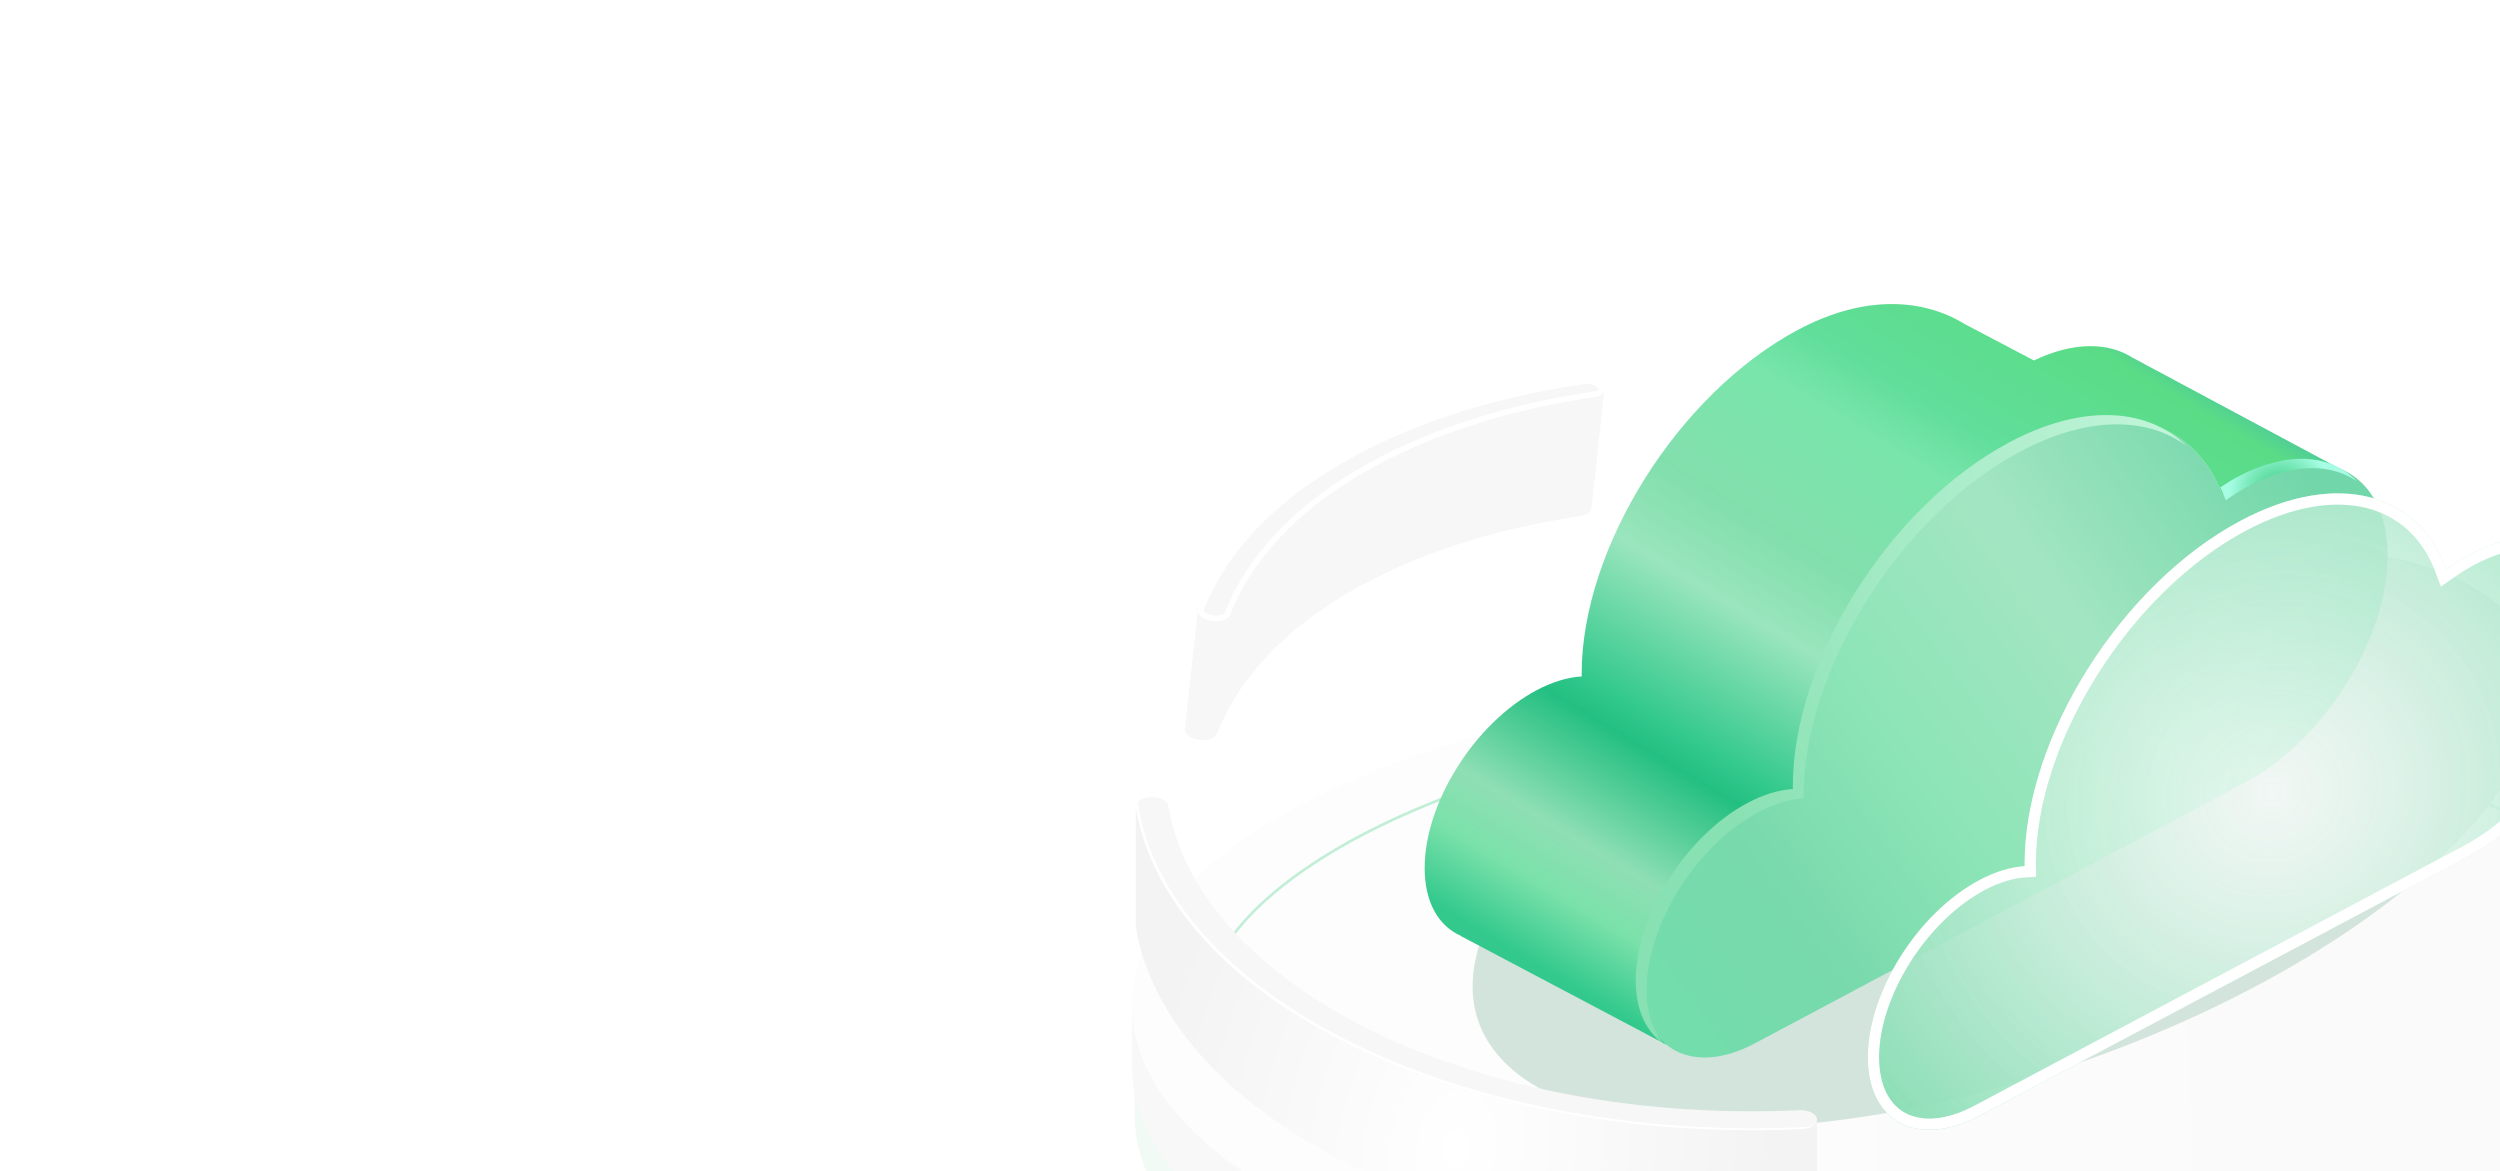 <svg width="222" height="104" viewBox="0 0 222 104" fill="none" xmlns="http://www.w3.org/2000/svg">
<g opacity="0.1" filter="url(#filter0_f_477_12711)">
<path d="M247.528 93.611C247.528 77.337 214.673 64.144 174.144 64.144C133.615 64.144 100.76 77.337 100.76 93.611V99.036C100.76 115.31 133.615 128.503 174.144 128.503C214.673 128.503 247.528 115.31 247.528 99.036V93.611Z" fill="#76C89C"/>
</g>
<path d="M246.052 89.309C239.71 75.626 209.827 65.266 173.913 65.266C138 65.266 108.116 75.626 101.775 89.309H100.529V94.733C100.529 111.007 133.384 124.2 173.913 124.2C214.442 124.2 247.297 111.007 247.297 94.733V89.309H246.052Z" fill="url(#paint0_linear_477_12711)"/>
<path d="M173.911 118.776C214.44 118.776 247.295 105.583 247.295 89.309C247.295 73.035 214.44 59.842 173.911 59.842C133.382 59.842 100.527 73.035 100.527 89.309C100.527 105.583 133.382 118.776 173.911 118.776Z" fill="url(#paint1_linear_477_12711)"/>
<g opacity="0.3">
<path d="M173.91 114.033C155.139 114.033 137.593 110.802 124.504 104.936C113.832 100.153 107.203 93.897 107.203 88.61C107.203 83.323 113.832 77.067 124.504 72.285C137.593 66.418 155.139 63.188 173.91 63.188C192.681 63.188 210.228 66.418 223.317 72.285C233.989 77.068 240.617 83.323 240.617 88.61C240.617 93.897 233.988 100.153 223.317 104.936C210.228 110.802 192.681 114.033 173.91 114.033ZM173.91 63.426C155.172 63.426 137.661 66.65 124.602 72.503C114.017 77.246 107.443 83.418 107.443 88.61C107.443 93.802 114.017 99.974 124.602 104.717C137.661 110.57 155.172 113.794 173.91 113.794C192.648 113.794 210.16 110.57 223.219 104.717C233.803 99.974 240.378 93.802 240.378 88.61C240.378 83.418 233.803 77.246 223.219 72.503C210.16 66.65 192.649 63.426 173.91 63.426Z" fill="#33C979"/>
</g>
<g filter="url(#filter1_f_477_12711)">
<ellipse cx="178.04" cy="74.326" rx="49.54" ry="21.1" transform="rotate(-19.306 178.04 74.326)" fill="#D3E4DD"/>
</g>
<path d="M155.825 71.653C157.259 70.89 158.619 70.495 159.85 70.419C159.849 70.34 159.839 70.268 159.839 70.188C159.839 58.963 168.446 45.284 179.063 39.636C187.6 35.095 194.828 37.139 197.336 43.948C197.991 43.488 198.658 43.06 199.342 42.696C206.343 38.972 212.017 41.953 212.017 49.355C212.017 56.756 206.342 65.775 199.342 69.498C195.843 71.36 159.968 90.445 155.825 92.648C150.342 95.566 145.896 93.23 145.896 87.433C145.897 81.635 150.342 74.571 155.825 71.653Z" fill="url(#paint2_linear_477_12711)"/>
<path d="M155.825 71.653C157.259 70.89 158.619 70.495 159.85 70.419C159.849 70.34 159.839 70.268 159.839 70.188C159.839 58.963 168.446 45.284 179.063 39.636C187.6 35.095 194.828 37.139 197.336 43.948C197.991 43.488 198.658 43.06 199.342 42.696C206.343 38.972 212.017 41.953 212.017 49.355C212.017 56.756 206.342 65.775 199.342 69.498C195.843 71.36 159.968 90.445 155.825 92.648C150.342 95.566 145.896 93.23 145.896 87.433C145.897 81.635 150.342 74.571 155.825 71.653Z" fill="white" fill-opacity="0.15"/>
<path d="M126.51 77.078C126.51 71.28 130.955 64.215 136.439 61.298C137.873 60.535 139.233 60.14 140.464 60.064C140.463 59.984 140.452 59.913 140.452 59.833C140.452 48.608 149.059 34.929 159.676 29.281C165.637 26.11 170.827 26.535 174.48 28.784L180.612 32.009C184.077 30.353 187.175 30.364 189.357 31.754L207.727 41.591C205.492 40.693 202.558 40.985 199.341 42.696C198.656 43.06 197.989 43.488 197.335 43.948C194.827 37.139 187.599 35.095 179.062 39.636C168.445 45.285 159.838 58.963 159.838 70.188C159.838 70.268 159.849 70.34 159.849 70.419C158.618 70.495 157.258 70.89 155.824 71.653C150.341 74.571 145.896 81.635 145.896 87.433C145.896 89.886 146.693 91.716 148.027 92.794L129.728 83.123L129.738 83.106C127.755 82.242 126.51 80.145 126.51 77.078Z" fill="url(#paint3_linear_477_12711)"/>
<path d="M199.659 43.167C198.975 43.531 198.307 43.96 197.653 44.419C197.507 44.023 197.341 43.646 197.164 43.282C197.669 42.944 198.179 42.622 198.702 42.343C203.12 39.993 207.006 40.32 209.274 42.736C206.95 41.11 203.508 41.12 199.659 43.167Z" fill="url(#paint4_radial_477_12711)"/>
<path d="M155.187 71.299C156.621 70.536 157.981 70.141 159.212 70.064C159.211 69.985 159.201 69.914 159.201 69.834C159.201 58.608 167.808 44.93 178.424 39.282C184.946 35.813 190.696 36.197 194.169 39.602C190.646 36.983 185.335 36.939 179.382 40.106C168.765 45.754 160.159 59.432 160.159 70.658C160.159 70.737 160.169 70.809 160.17 70.888C158.939 70.965 157.579 71.36 156.145 72.123C150.662 75.04 146.216 82.104 146.216 87.902C146.216 89.981 146.794 91.605 147.78 92.711C146.216 91.688 145.258 89.759 145.258 87.078C145.258 81.281 149.704 74.216 155.187 71.299Z" fill="url(#paint5_radial_477_12711)"/>
<g filter="url(#filter2_bi_477_12711)">
<path d="M175.779 74.149C177.211 73.388 178.569 72.994 179.798 72.918C179.797 72.839 179.787 72.768 179.787 72.688C179.787 61.498 188.382 47.863 198.985 42.232C207.512 37.705 214.73 39.743 217.234 46.53C217.889 46.072 218.555 45.645 219.239 45.282C226.23 41.57 231.897 44.542 231.897 51.92C231.897 59.298 226.229 68.288 219.239 72.001C215.744 73.856 179.916 92.881 175.779 95.078C170.303 97.986 165.863 95.658 165.863 89.878C165.863 84.1 170.302 77.057 175.779 74.149Z" fill="url(#paint6_radial_477_12711)"/>
<path d="M176.013 74.591L176.013 74.591C177.394 73.857 178.683 73.488 179.829 73.417L180.304 73.388L180.298 72.912C180.298 72.859 180.294 72.809 180.292 72.775L180.291 72.767C180.288 72.729 180.287 72.708 180.287 72.688C180.287 67.212 182.394 61.097 185.833 55.642C189.271 50.189 194.01 45.44 199.22 42.674C203.41 40.449 207.218 39.87 210.247 40.624C213.259 41.373 215.566 43.454 216.765 46.703L216.99 47.312L217.521 46.94C218.165 46.489 218.813 46.075 219.473 45.724C222.882 43.914 225.863 43.787 227.957 44.885C230.036 45.975 231.397 48.356 231.397 51.92C231.397 55.49 230.021 59.49 227.766 63.068C225.512 66.644 222.408 69.752 219.004 71.559L219.223 71.972L219.004 71.559C217.163 72.537 206.347 78.28 195.919 83.817C186.554 88.79 177.502 93.597 175.545 94.636C172.894 96.044 170.598 96.131 169 95.293C167.417 94.463 166.363 92.642 166.363 89.878C166.363 87.108 167.431 83.994 169.19 81.204C170.948 78.415 173.367 75.996 176.013 74.591Z" stroke="white"/>
</g>
<path d="M141.325 45.115L142.478 34.592L135.732 35.695L130.214 36.812C130.214 36.812 126.352 38.541 126.178 38.588C126.007 38.636 122.949 39.957 122.949 39.957L118.443 41.815L115.256 44.313C115.256 44.313 112.476 47.319 112.376 47.34C112.275 47.361 106.372 54.179 106.372 54.179L105.214 64.748C105.201 64.961 105.336 65.18 105.573 65.354C105.768 65.498 106.033 65.611 106.343 65.673C107.124 65.829 107.894 65.601 108.065 65.159C110.448 59.069 116.095 53.916 124.392 50.266C129.138 48.178 134.517 46.686 140.379 45.827C140.954 45.743 141.31 45.451 141.315 45.114L141.325 45.115Z" fill="#F7F7F7"/>
<path d="M123.747 38.535L123.747 38.535C128.731 36.342 134.389 34.77 140.564 33.869L140.528 33.622L140.564 33.869C140.896 33.821 141.251 33.86 141.553 33.961C141.861 34.065 142.078 34.221 142.176 34.379C142.223 34.454 142.234 34.517 142.231 34.566C142.227 34.616 142.207 34.671 142.159 34.729C142.059 34.85 141.845 34.973 141.51 35.022L141.51 35.022C135.625 35.883 130.224 37.38 125.458 39.479C117.12 43.148 111.41 48.337 108.999 54.51L108.999 54.511C108.954 54.627 108.806 54.759 108.527 54.842C108.258 54.922 107.911 54.941 107.559 54.87C107.281 54.814 107.049 54.71 106.881 54.591L106.808 54.539C106.622 54.377 106.599 54.228 106.638 54.125C109.121 47.773 115.02 42.375 123.747 38.535ZM141.545 35.265L141.545 35.265L141.545 35.265Z" fill="#F7F7F7" stroke="white" stroke-width="0.5"/>
<path d="M106.561 54.224C109.075 47.79 115.038 42.352 123.801 38.496C128.809 36.292 134.49 34.714 140.683 33.811C141.33 33.717 142.036 33.913 142.398 34.263C142.395 34.259 142.396 34.252 142.393 34.248C142.112 33.792 141.278 33.514 140.532 33.622C134.338 34.529 128.661 36.104 123.65 38.307C114.887 42.163 108.924 47.601 106.409 54.035C106.321 54.258 106.408 54.496 106.611 54.69C106.522 54.54 106.498 54.379 106.561 54.224Z" fill="white"/>
<g filter="url(#filter3_b_477_12711)">
<path d="M161.345 109.993V99.371L153.791 99.682L146.188 98.564L139.968 97.75L135.559 96.919L128.648 95.175L120.982 92.279L116.968 89.417L110.42 85.008L108.247 82.419L104.396 76.643L102.719 71.252L100.854 71.591V82.24C100.854 82.268 100.854 82.296 100.861 82.324C102.076 89.623 107.698 96.499 116.692 101.695C128.113 108.288 143.906 111.635 160.017 110.874C160.803 110.835 161.39 110.444 161.345 109.993Z" fill="url(#paint7_radial_477_12711)"/>
</g>
<path d="M116.688 91.077C107.694 85.885 102.072 79.005 100.856 71.707C100.78 71.245 101.363 70.837 102.163 70.791C102.96 70.746 103.669 71.085 103.746 71.546C104.895 78.457 110.22 84.973 118.739 89.889C129.556 96.136 144.514 99.305 159.779 98.586C160.579 98.547 161.278 98.89 161.344 99.351C161.41 99.812 160.816 100.217 160.016 100.252C143.902 101.014 128.109 97.667 116.691 91.074L116.688 91.077Z" fill="#F7F7F7"/>
<path d="M160.22 100.085C144.106 100.846 128.313 97.499 116.895 90.906C107.901 85.714 102.279 78.834 101.063 71.535C101.035 71.371 101.095 71.214 101.217 71.074C100.962 71.242 100.819 71.466 100.861 71.707C102.077 79.005 107.698 85.882 116.692 91.077C128.114 97.67 143.906 101.018 160.017 100.256C160.534 100.231 160.964 100.053 161.184 99.805C160.943 99.962 160.608 100.067 160.22 100.085Z" fill="white"/>
<defs>
<filter id="filter0_f_477_12711" x="0.76" y="-35.855" width="346.768" height="264.357" filterUnits="userSpaceOnUse" color-interpolation-filters="sRGB">
<feFlood flood-opacity="0" result="BackgroundImageFix"/>
<feBlend mode="normal" in="SourceGraphic" in2="BackgroundImageFix" result="shape"/>
<feGaussianBlur stdDeviation="50" result="effect1_foregroundBlur_477_12711"/>
</filter>
<filter id="filter1_f_477_12711" x="80.762" y="-1.459" width="194.557" height="151.568" filterUnits="userSpaceOnUse" color-interpolation-filters="sRGB">
<feFlood flood-opacity="0" result="BackgroundImageFix"/>
<feBlend mode="normal" in="SourceGraphic" in2="BackgroundImageFix" result="shape"/>
<feGaussianBlur stdDeviation="25" result="effect1_foregroundBlur_477_12711"/>
</filter>
<filter id="filter2_bi_477_12711" x="161.863" y="35.81" width="74.033" height="64.519" filterUnits="userSpaceOnUse" color-interpolation-filters="sRGB">
<feFlood flood-opacity="0" result="BackgroundImageFix"/>
<feGaussianBlur in="BackgroundImageFix" stdDeviation="2"/>
<feComposite in2="SourceAlpha" operator="in" result="effect1_backgroundBlur_477_12711"/>
<feBlend mode="normal" in="SourceGraphic" in2="effect1_backgroundBlur_477_12711" result="shape"/>
<feColorMatrix in="SourceAlpha" type="matrix" values="0 0 0 0 0 0 0 0 0 0 0 0 0 0 0 0 0 0 127 0" result="hardAlpha"/>
<feOffset dy="4"/>
<feGaussianBlur stdDeviation="2"/>
<feComposite in2="hardAlpha" operator="arithmetic" k2="-1" k3="1"/>
<feColorMatrix type="matrix" values="0 0 0 0 0.915 0 0 0 0 0.98 0 0 0 0 0.98 0 0 0 1 0"/>
<feBlend mode="normal" in2="shape" result="effect2_innerShadow_477_12711"/>
</filter>
<filter id="filter3_b_477_12711" x="-399.146" y="-428.748" width="1060.49" height="1039.73" filterUnits="userSpaceOnUse" color-interpolation-filters="sRGB">
<feFlood flood-opacity="0" result="BackgroundImageFix"/>
<feGaussianBlur in="BackgroundImageFix" stdDeviation="250"/>
<feComposite in2="SourceAlpha" operator="in" result="effect1_backgroundBlur_477_12711"/>
<feBlend mode="normal" in="SourceGraphic" in2="effect1_backgroundBlur_477_12711" result="shape"/>
</filter>
<linearGradient id="paint0_linear_477_12711" x1="124.451" y1="96.31" x2="236.27" y2="92.744" gradientUnits="userSpaceOnUse">
<stop stop-color="#F8F8F8"/>
<stop offset="1" stop-color="#F5F5F5"/>
</linearGradient>
<linearGradient id="paint1_linear_477_12711" x1="124.423" y1="90.887" x2="236.115" y2="87.325" gradientUnits="userSpaceOnUse">
<stop stop-color="#FDFDFD"/>
<stop offset="1" stop-color="#F9F9F9"/>
</linearGradient>
<linearGradient id="paint2_linear_477_12711" x1="149.304" y1="89.641" x2="208.353" y2="46.839" gradientUnits="userSpaceOnUse">
<stop stop-color="#5BD79E"/>
<stop offset="0.174" stop-color="#60D29E"/>
<stop offset="0.417" stop-color="#7AE1AA"/>
<stop offset="0.661" stop-color="#93E1B8"/>
<stop offset="1" stop-color="#58CF9A"/>
</linearGradient>
<linearGradient id="paint3_linear_477_12711" x1="133.995" y1="84.174" x2="176.634" y2="13.563" gradientUnits="userSpaceOnUse">
<stop stop-color="#33C98D"/>
<stop offset="0.076" stop-color="#7AE1AA"/>
<stop offset="0.138" stop-color="#8FDFB4"/>
<stop offset="0.259" stop-color="#23BF81"/>
<stop offset="0.293" stop-color="#33C98D"/>
<stop offset="0.439" stop-color="#9AE5BD"/>
<stop offset="0.525" stop-color="#83DFAD"/>
<stop offset="0.672" stop-color="#79E5AB"/>
<stop offset="0.736" stop-color="#61DE9B"/>
<stop offset="0.88" stop-color="#5ADC86"/>
<stop offset="0.904" stop-color="#50CD96"/>
<stop offset="1" stop-color="#37CB8F"/>
</linearGradient>
<radialGradient id="paint4_radial_477_12711" cx="0" cy="0" r="1" gradientUnits="userSpaceOnUse" gradientTransform="translate(202.453 43.64) rotate(180) scale(4.508 4.154)">
<stop stop-color="#33C979"/>
<stop offset="1" stop-color="#A6FDE3"/>
</radialGradient>
<radialGradient id="paint5_radial_477_12711" cx="0" cy="0" r="1" gradientUnits="userSpaceOnUse" gradientTransform="translate(207.215 40.494) rotate(166.954) scale(63.813 58.798)">
<stop stop-color="#D2FAE5"/>
<stop offset="1" stop-color="#88E1B2"/>
</radialGradient>
<radialGradient id="paint6_radial_477_12711" cx="0" cy="0" r="1" gradientUnits="userSpaceOnUse" gradientTransform="translate(201.748 66.345) rotate(-31.573) scale(50.422 47.866)">
<stop stop-color="white" stop-opacity="0.7"/>
<stop offset="1" stop-color="#78D9AA"/>
</radialGradient>
<radialGradient id="paint7_radial_477_12711" cx="0" cy="0" r="1" gradientUnits="userSpaceOnUse" gradientTransform="translate(129.334 101.986) rotate(9.625) scale(28.13 42.833)">
<stop stop-color="white"/>
<stop offset="1" stop-color="#F3F3F3"/>
<stop offset="1" stop-color="#F3F3F3"/>
</radialGradient>
</defs>
</svg>
